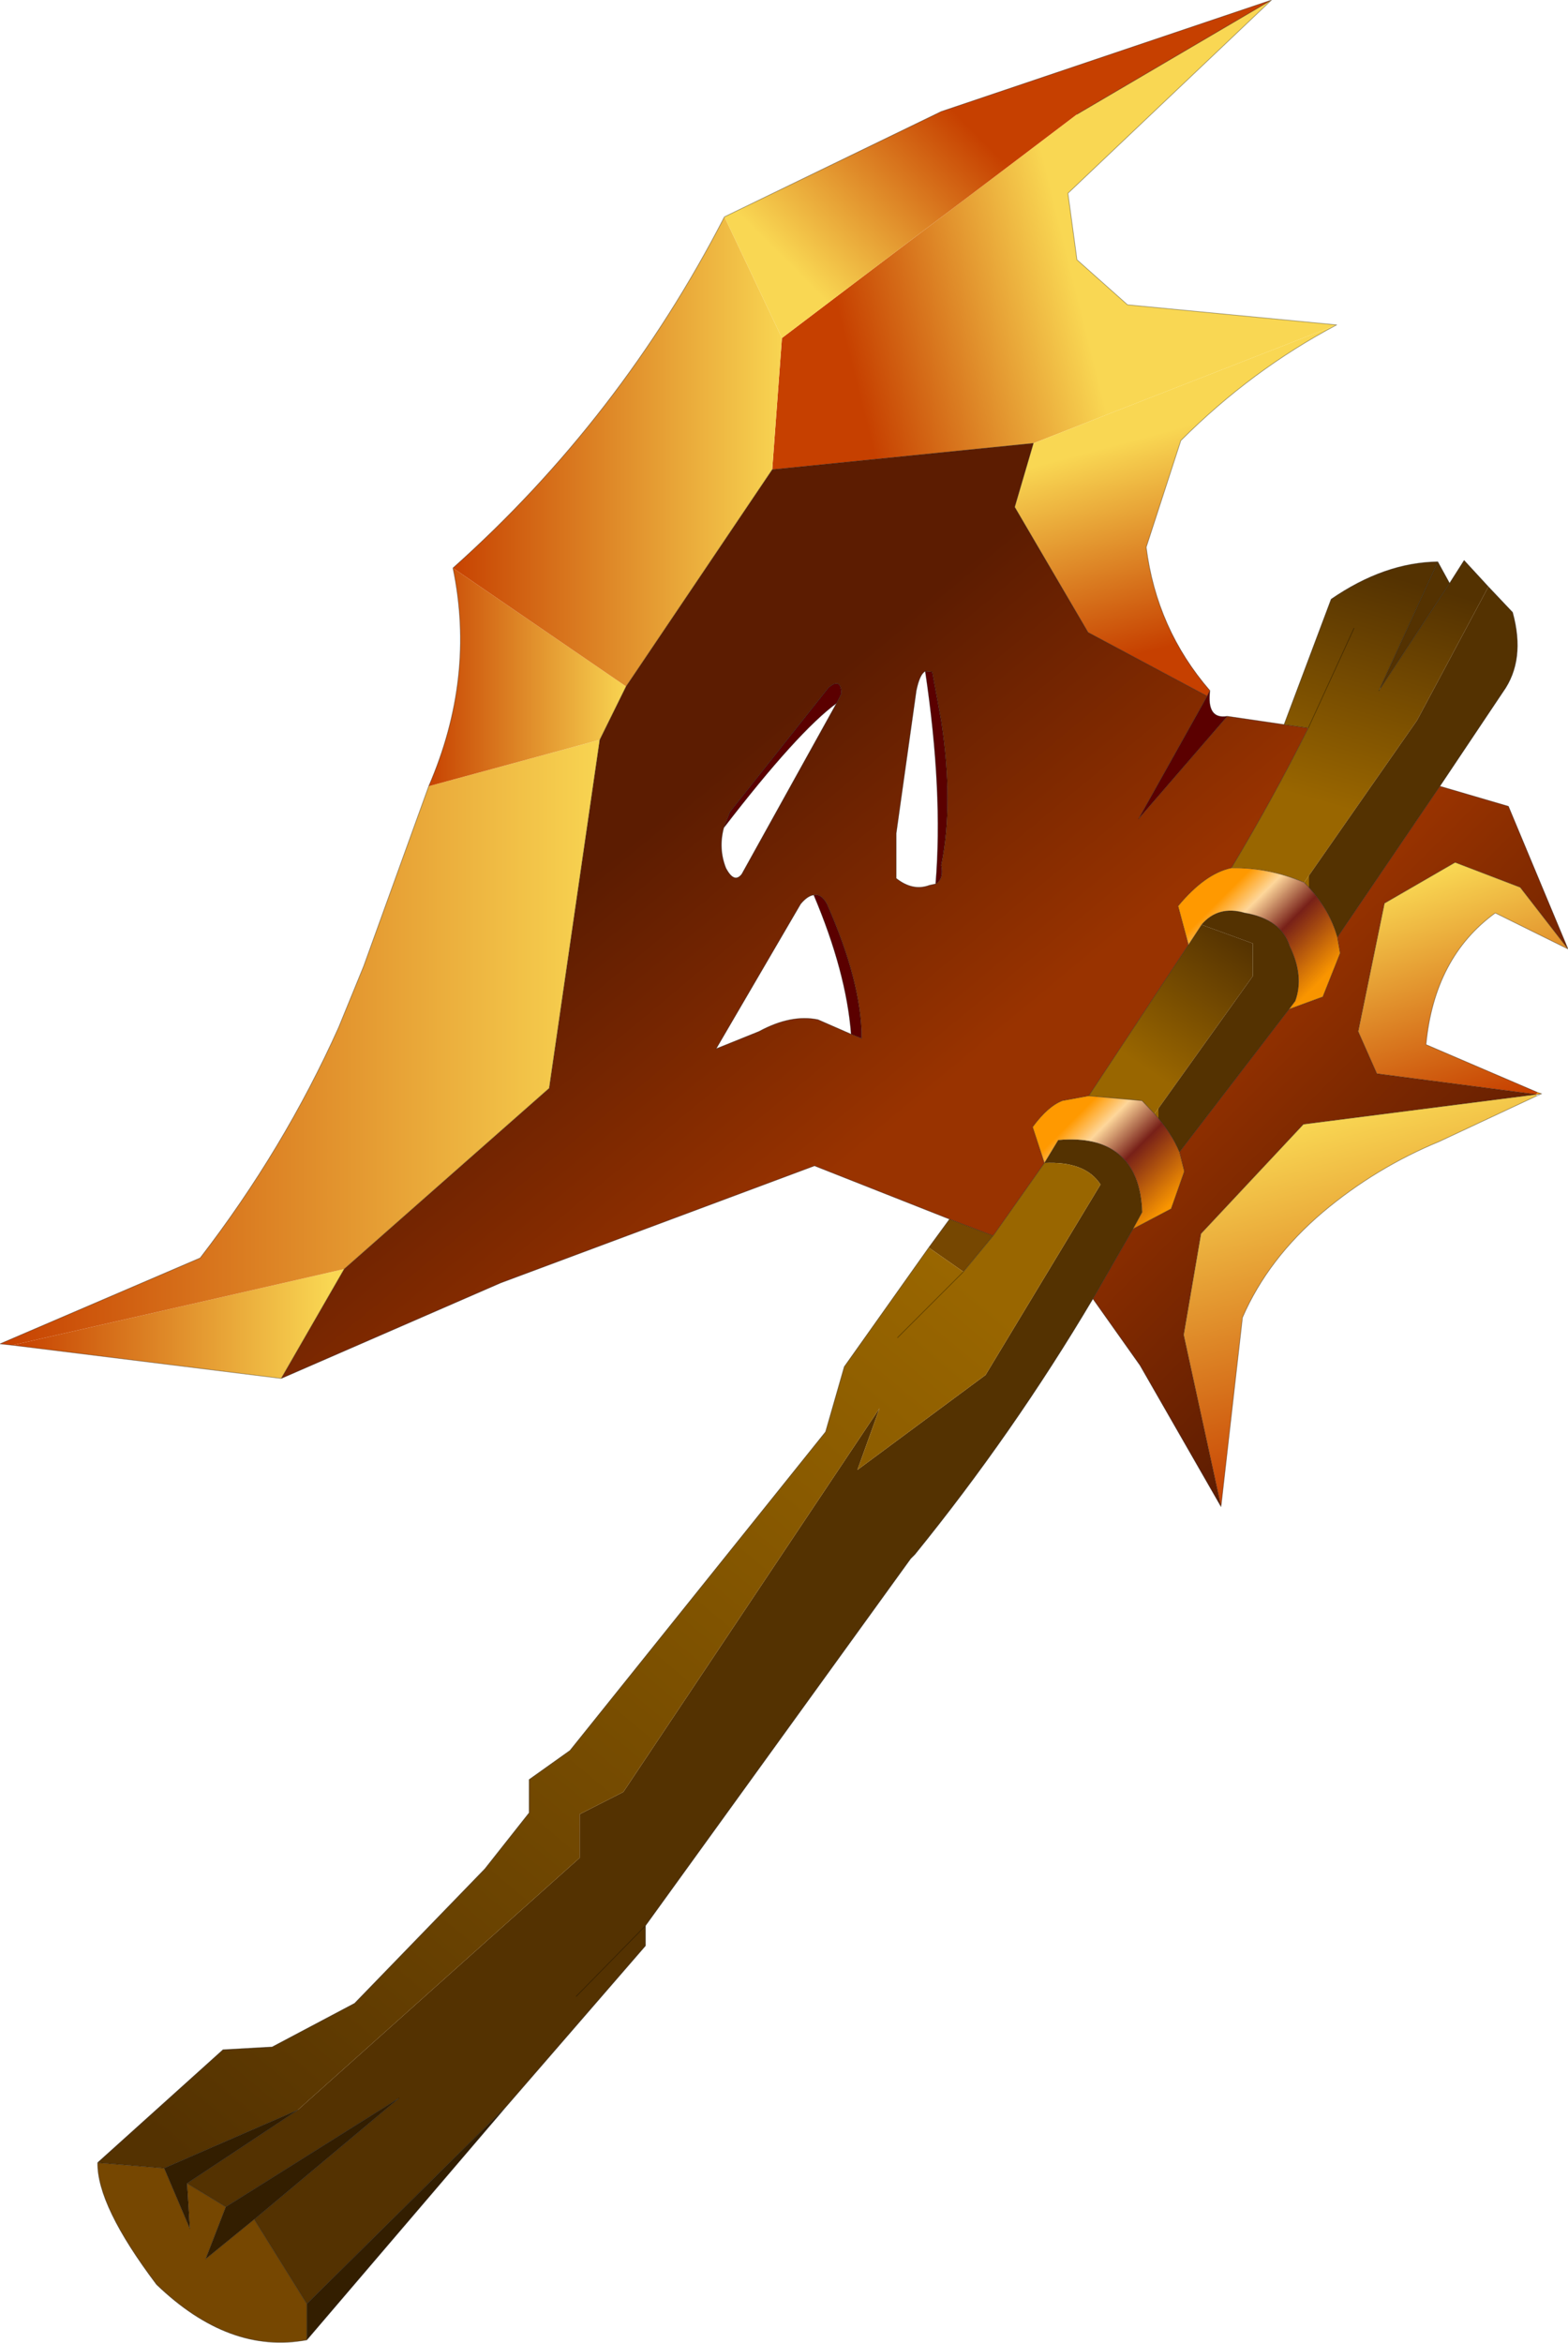 <?xml version="1.0"?>
<svg xmlns="http://www.w3.org/2000/svg" xmlns:xlink="http://www.w3.org/1999/xlink" width="113.2px" height="169.1px"><g transform="matrix(1, 0, 0, 1, -218.35, -115.9)"><use xlink:href="#object-0" width="113.2" height="169.1" transform="matrix(1, 0, 0, 1, 218.35, 115.9)"/></g><defs><g transform="matrix(1, 0, 0, 1, 56.6, 84.55)" id="object-0"><use xlink:href="#object-1" width="113.2" height="169.1" transform="matrix(1, 0, 0, 1, -56.6, -84.55)"/></g><g transform="matrix(1, 0, 0, 1, 56.6, 84.55)" id="object-1"><path fill-rule="evenodd" fill="url(#gradient-L302616871aae2fbc49030e90ca8fd1c8)" stroke="none" d="M35.2 -84.55L20.5 -70.6L21.15 -65.8L24.8 -62.55L39.9 -61.1L18 -52.55L-0.85 -50.65L-0.15 -60.15L21.15 -76.3L35.2 -84.55"/><path fill-rule="evenodd" fill="url(#gradient-L7d251a234621ff73a38c0e14ee0fde61)" stroke="none" d="M39.9 -61.1Q33.75 -57.85 28.65 -52.75L26.15 -45.05Q26.9 -39.15 30.75 -34.7L30.55 -34.3L21.95 -38.9L16.65 -47.95L18 -52.55L39.9 -61.1"/><path fill-rule="evenodd" fill="#5b0000" stroke="none" d="M30.75 -34.7Q30.5 -32.6 32 -32.85L25.6 -25.45L30.55 -34.3L30.75 -34.7M-4.35 -24.8L-3.9 -25.95L3.2 -34.9Q4.1 -35.7 4.15 -34.5L3.8 -33.8Q1 -31.75 -4.35 -24.8M10.2 -36.1L10.7 -36.05L11.35 -32.5Q12.25 -26.55 11.35 -22.1Q11.55 -21.1 10.95 -20.75Q11.5 -27.4 10.2 -36.1M2.15 -19.95Q2.7 -20.05 3.1 -19.3Q5.6 -13.65 5.6 -9.6L4.85 -9.9Q4.5 -14.4 2.15 -19.95"/><path fill-rule="evenodd" fill="url(#gradient-L78c7be0dc9b2b568eb03b6942e7345ae)" stroke="none" d="M32 -32.85L36.1 -32.25L37.85 -32Q35.3 -26.9 32.3 -21.9Q30.4 -21.5 28.45 -19.15L29.2 -16.35L22 -5.45L20.1 -5.1Q19.05 -4.7 17.95 -3.2L18.8 -0.6L15.1 4.65L11.95 3.45L2.2 -0.4L-20.45 8.05L-36.3 14.95L-31.75 7.05L-16.95 -6L-13.3 -31.15L-11.4 -35L-0.85 -50.65L18 -52.55L16.65 -47.95L21.95 -38.9L30.55 -34.3L25.6 -25.45L32 -32.85M-4.35 -24.8Q-4.75 -23.3 -4.2 -21.9Q-3.6 -20.75 -3.05 -21.45L3.8 -33.8L4.15 -34.5Q4.1 -35.7 3.2 -34.9L-3.9 -25.95L-4.35 -24.8M10.95 -20.75Q11.55 -21.1 11.35 -22.1Q12.25 -26.55 11.35 -32.5L10.7 -36.05L10.2 -36.1Q9.8 -35.9 9.55 -34.7L8.1 -24.4L8.1 -21.15Q9.3 -20.2 10.5 -20.65L10.95 -20.75M2.15 -19.95Q1.7 -19.9 1.2 -19.3L-4.9 -8.85L-1.8 -10.1Q0.5 -11.35 2.45 -10.95L4.85 -9.9L5.6 -9.6Q5.6 -13.65 3.1 -19.3Q2.7 -20.05 2.15 -19.95"/><path fill-rule="evenodd" fill="url(#gradient-L50961161cfa0fc6f919b96f0c7815f5f)" stroke="none" d="M36.1 -32.25L39.5 -41.3Q43.35 -43.95 47.2 -44L42.95 -34.7L48.05 -42.45L49.1 -44.1L50.85 -42.2L45.7 -32.55L37.55 -20.85Q34.95 -21.95 32.3 -21.9Q35.3 -26.9 37.85 -32L36.1 -32.25M41.15 -39.2L37.85 -32L41.15 -39.2"/><path fill-rule="evenodd" fill="url(#gradient-L3eeb43dac059cde0d25476331ff29275)" stroke="none" d="M47.2 -44L48.05 -42.45L42.95 -34.7L47.2 -44"/><path fill-rule="evenodd" fill="url(#gradient-L2ae29de098e5cecb6ad9a7d94d6c1d91)" stroke="none" d="M50.85 -42.2L52.6 -40.35Q53.55 -36.9 51.9 -34.6L47.35 -27.8L39.95 -16.9Q39.35 -19.05 37.55 -20.85L45.7 -32.55L50.85 -42.2"/><path fill-rule="evenodd" fill="url(#gradient-La0ec4b5532650ac8b5b7f9459493e419)" stroke="none" d="M47.35 -27.8L52.3 -26.35L56.6 -16.05L53.15 -20.5L48.45 -22.3L43.35 -19.35L41.45 -10.1L42.8 -7.05L54.3 -5.55L37.5 -3.4L30.1 4.5L28.85 11.8L31.55 24.2L25.7 14L22.3 9.2L25.2 4.15L27.95 2.7L28.9 0L28.55 -1.4L36.45 -11.7L38.9 -12.6L40.15 -15.75L39.95 -16.9L47.35 -27.8"/><path fill-rule="evenodd" fill="url(#gradient-L480c2f094ab07650fd331bffbfa55125)" stroke="none" d="M56.6 -16.05L51.35 -18.65Q46.95 -15.45 46.35 -9.15L54.4 -5.7L54.3 -5.55L42.8 -7.05L41.45 -10.1L43.35 -19.35L48.45 -22.3L53.15 -20.5L56.6 -16.05"/><path fill-rule="evenodd" fill="#ff9900" stroke="none" d="M54.4 -5.7L54.7 -5.6L54.3 -5.55L54.4 -5.7"/><path fill-rule="evenodd" fill="url(#gradient-L4d534ec002ae1ff468e726cacc7540a9)" stroke="none" d="M54.35 -5.45L47.3 -2.15Q42.7 -0.25 38.9 2.95Q34.95 6.3 33.1 10.55L31.55 24.2L28.85 11.8L30.1 4.5L37.5 -3.4L54.3 -5.55L54.35 -5.45"/><path fill-rule="evenodd" fill="url(#gradient-L8a15d520e36f6f49b5195e172825ea02)" stroke="none" d="M22.3 9.2Q16.55 18.9 9.45 27.65L9.15 27.95L-10 54.45L-10 55.9L-20.05 67.5L-34.45 81.75L-38.25 75.65L-27.8 66.9L-40.3 74.75L-43.1 73.05L-35.1 67.75L-14.75 49.55L-14.75 46.4L-11.6 44.8L6.9 17.1L5.3 21.55L14.55 14.7L22.85 0.95Q21.75 -0.75 18.8 -0.6L19.8 -2.25Q22.65 -2.5 24.15 -1.25Q25.75 0.05 25.85 2.95L25.2 4.15L22.3 9.2M-15 59.55L-10 54.45L-15 59.55"/><path fill-rule="evenodd" fill="#331e00" stroke="none" d="M-20.05 67.5L-34.45 84.35L-34.45 81.75L-20.05 67.5M-35.1 67.75L-43.1 73.05L-42.9 76.3L-44.75 71.95L-35.1 67.75M-40.3 74.75L-27.8 66.9L-38.25 75.65L-41.75 78.5L-40.3 74.75"/><path fill-rule="evenodd" fill="#764701" stroke="none" d="M-34.45 84.35Q-40.05 85.4 -45.3 80.35Q-49.6 74.65 -49.55 71.55L-44.75 71.95L-42.9 76.3L-43.1 73.05L-40.3 74.75L-41.75 78.5L-38.25 75.65L-34.45 81.75L-34.45 84.35M10.45 5.5L11.95 3.45L15.1 4.65L12.95 7.25L10.45 5.5"/><path fill-rule="evenodd" fill="url(#gradient-L1f3ea2cec070cfda389843a8be853715)" stroke="none" d="M-49.55 71.55L-40.5 63.4L-36.95 63.2L-31 60.05L-21.6 50.35L-18.4 46.3L-18.4 43.9L-15.45 41.8L3 18.8L4.35 14.1L10.45 5.5L12.95 7.25L8.2 12L12.95 7.25L15.1 4.65L18.8 -0.6Q21.75 -0.75 22.85 0.95L14.55 14.7L5.3 21.55L6.9 17.1L-11.6 44.8L-14.75 46.4L-14.75 49.55L-35.1 67.75L-44.75 71.95L-49.55 71.55"/><path fill-rule="evenodd" fill="url(#gradient-L08366e22bfb2fb8ed92a2508e8fed529)" stroke="none" d="M-36.3 14.95L-55.7 12.55L-31.75 7.05L-36.3 14.95"/><path fill-rule="evenodd" fill="url(#gradient-L457c519316497971d58baa022eca86b0)" stroke="none" d="M-55.7 12.55L-56.6 12.45L-42.15 6.25Q-36.1 -1.6 -32.15 -10.4L-30.35 -14.8L-25.65 -27.8L-13.3 -31.15L-16.95 -6L-31.75 7.05L-55.7 12.55"/><path fill-rule="evenodd" fill="url(#gradient-Ladc80a7ec206409d958076763a072d6a)" stroke="none" d="M-25.65 -27.8Q-22.25 -35.65 -23.9 -43.55L-11.4 -35L-13.3 -31.15L-25.65 -27.8"/><path fill-rule="evenodd" fill="url(#gradient-Lec000b61e7a753c0b2e8d8576ac21633)" stroke="none" d="M-23.9 -43.55Q-11.8 -54.35 -4.3 -68.9L-0.15 -60.15L-0.85 -50.65L-11.4 -35L-23.9 -43.55"/><path fill-rule="evenodd" fill="url(#gradient-L7fd3661fa037d04040b7ba68d61ba8b4)" stroke="none" d="M-4.3 -68.9L11.35 -76.5L35.2 -84.55L21.15 -76.3L-0.15 -60.15L-4.3 -68.9"/><path fill-rule="evenodd" fill="url(#gradient-L56cfae001bb5a50db33b1eb19805e7fa)" stroke="none" d="M18.8 -0.6L17.95 -3.2Q19.05 -4.7 20.1 -5.1L22 -5.45L25.85 -5.1L26.75 -4.15Q28 -2.75 28.55 -1.4L28.9 0L27.95 2.7L25.2 4.15L25.85 2.95Q25.75 0.05 24.15 -1.25Q22.65 -2.5 19.8 -2.25L18.8 -0.6"/><path fill-rule="evenodd" fill="url(#gradient-Lce7521cde11c813b9e1a5e3531a749f6)" stroke="none" d="M22 -5.45L29.2 -16.35L30.15 -17.8L33.85 -16.45L33.85 -14.1L26.75 -4.15L25.85 -5.1L22 -5.45"/><path fill-rule="evenodd" fill="url(#gradient-L370448d0527525fff08061497523c542)" stroke="none" d="M29.2 -16.35L28.45 -19.15Q30.4 -21.5 32.3 -21.9Q34.95 -21.95 37.55 -20.85Q39.35 -19.05 39.95 -16.9L40.15 -15.75L38.9 -12.6L36.45 -11.7L36.9 -12.3Q37.55 -14.1 36.5 -16.25Q35.9 -18.2 33.25 -18.65Q31.35 -19.2 30.15 -17.8L29.2 -16.35"/><path fill-rule="evenodd" fill="url(#gradient-L1025b93afac43e1aa7c2c0bb65e5c55d)" stroke="none" d="M26.75 -4.15L33.85 -14.1L33.85 -16.45L30.15 -17.8Q31.35 -19.2 33.25 -18.65Q35.9 -18.2 36.5 -16.25Q37.55 -14.1 36.9 -12.3L36.45 -11.7L28.55 -1.4Q28 -2.75 26.75 -4.15"/><path fill="none" stroke="#000000" stroke-opacity="0.361" stroke-width="0.05" stroke-linecap="round" stroke-linejoin="round" d="M35.2 -84.55L20.5 -70.6L21.15 -65.8L24.8 -62.55L39.9 -61.1Q33.75 -57.85 28.65 -52.75L26.15 -45.05Q26.9 -39.15 30.75 -34.7Q30.5 -32.6 32 -32.85L36.1 -32.25L39.5 -41.3Q43.35 -43.95 47.2 -44L48.05 -42.45L49.1 -44.1L50.85 -42.2L52.6 -40.35Q53.55 -36.9 51.9 -34.6L47.35 -27.8L52.3 -26.35L56.6 -16.05L51.35 -18.65Q46.95 -15.45 46.35 -9.15L54.4 -5.7L54.7 -5.6L54.35 -5.45L47.3 -2.15Q42.7 -0.25 38.9 2.95Q34.95 6.3 33.1 10.55L31.55 24.2L25.7 14L22.3 9.2Q16.55 18.9 9.45 27.65L9.15 27.95L-10 54.45L-10 55.9L-20.05 67.5L-34.45 84.35Q-40.05 85.4 -45.3 80.35Q-49.6 74.65 -49.55 71.55L-40.5 63.4L-36.95 63.2L-31 60.05L-21.6 50.35L-18.4 46.3L-18.4 43.9L-15.45 41.8L3 18.8L4.35 14.1L10.45 5.5L11.95 3.45L2.2 -0.4L-20.45 8.05L-36.3 14.95L-55.7 12.55L-56.6 12.45L-42.15 6.25Q-36.1 -1.6 -32.15 -10.4L-30.35 -14.8L-25.65 -27.8Q-22.25 -35.65 -23.9 -43.55Q-11.8 -54.35 -4.3 -68.9L11.35 -76.5L35.2 -84.55L21.15 -76.3M-0.85 -50.65L18 -52.55L16.65 -47.95L21.95 -38.9L30.55 -34.3L25.6 -25.45L32 -32.85M-11.4 -35L-13.3 -31.15L-16.95 -6L-31.75 7.05L-36.3 14.95M3.8 -33.8L-3.05 -21.45Q-3.6 -20.75 -4.2 -21.9Q-4.75 -23.3 -4.35 -24.8L-3.9 -25.95L3.2 -34.9Q4.1 -35.7 4.15 -34.5L3.8 -33.8Q1 -31.75 -4.35 -24.8M10.2 -36.1L10.7 -36.05L11.35 -32.5Q12.25 -26.55 11.35 -22.1Q11.55 -21.1 10.95 -20.75L10.5 -20.65Q9.3 -20.2 8.1 -21.15L8.1 -24.4L9.55 -34.7Q9.8 -35.9 10.2 -36.1Q11.5 -27.4 10.95 -20.75M-11.4 -35L-0.85 -50.65M15.1 4.65L11.95 3.45M4.85 -9.9L2.45 -10.95Q0.5 -11.35 -1.8 -10.1L-4.9 -8.85L1.2 -19.3Q1.7 -19.9 2.15 -19.95Q2.7 -20.05 3.1 -19.3Q5.6 -13.65 5.6 -9.6L4.85 -9.9Q4.5 -14.4 2.15 -19.95M-35.1 67.75L-43.1 73.05L-40.3 74.75L-27.8 66.9L-38.25 75.65L-34.45 81.75L-20.05 67.5M8.2 12L12.95 7.25L15.1 4.65L18.8 -0.6L17.95 -3.2Q19.05 -4.7 20.1 -5.1L22 -5.45L29.2 -16.35L28.45 -19.15Q30.4 -21.5 32.3 -21.9Q35.3 -26.9 37.85 -32L36.1 -32.25M30.55 -34.3L30.75 -34.7M48.05 -42.45L42.95 -34.7L47.2 -44M37.85 -32L41.15 -39.2M54.3 -5.55L42.8 -7.05L41.45 -10.1L43.35 -19.35L48.45 -22.3L53.15 -20.5L56.6 -16.05M37.55 -20.85Q34.95 -21.95 32.3 -21.9M36.45 -11.7L38.9 -12.6L40.15 -15.75L39.95 -16.9Q39.35 -19.05 37.55 -20.85M54.7 -5.6L54.3 -5.55L37.5 -3.4L30.1 4.5L28.85 11.8L31.55 24.2M30.15 -17.8L29.2 -16.35M30.15 -17.8Q31.35 -19.2 33.25 -18.65Q35.9 -18.2 36.5 -16.25Q37.55 -14.1 36.9 -12.3L36.45 -11.7L28.55 -1.4L28.9 0L27.95 2.7L25.2 4.15L22.3 9.2M26.75 -4.15L25.85 -5.1L22 -5.45M18.8 -0.6L19.8 -2.25Q22.65 -2.5 24.15 -1.25Q25.75 0.05 25.85 2.95L25.2 4.15M28.55 -1.4Q28 -2.75 26.75 -4.15M39.95 -16.9L47.35 -27.8M-10 54.45L-15 59.55M-49.55 71.55L-44.75 71.95L-35.1 67.75M-38.25 75.65L-41.75 78.5L-40.3 74.75M-44.75 71.95L-42.9 76.3L-43.1 73.05M-34.45 81.75L-34.45 84.35"/></g><linearGradient gradientTransform="matrix(0.01, -0.003, 0.004, 0.016, 12.05, -64.7)" gradientUnits="userSpaceOnUse" spreadMethod="pad" id="gradient-L302616871aae2fbc49030e90ca8fd1c8" x1="-819.2" x2="819.2"><stop offset="0" stop-color="#c64000" stop-opacity="1"/><stop offset="1" stop-color="#f9d753" stop-opacity="1"/></linearGradient><linearGradient gradientTransform="matrix(-0.002, -0.009, 0.015, -0.004, 30.45, -46.4)" gradientUnits="userSpaceOnUse" spreadMethod="pad" id="gradient-L7d251a234621ff73a38c0e14ee0fde61" x1="-819.2" x2="819.2"><stop offset="0" stop-color="#c64000" stop-opacity="1"/><stop offset="1" stop-color="#f9d753" stop-opacity="1"/></linearGradient><linearGradient gradientTransform="matrix(-0.011, -0.013, 0.041, -0.034, -2.6, -12.6)" gradientUnits="userSpaceOnUse" spreadMethod="pad" id="gradient-L78c7be0dc9b2b568eb03b6942e7345ae" x1="-819.2" x2="819.2"><stop offset="0" stop-color="#993300" stop-opacity="1"/><stop offset="1" stop-color="#5c1c01" stop-opacity="1"/></linearGradient><linearGradient gradientTransform="matrix(0.003, -0.01, 0.007, 0.002, 42.2, -34.55)" gradientUnits="userSpaceOnUse" spreadMethod="pad" id="gradient-L50961161cfa0fc6f919b96f0c7815f5f" x1="-819.2" x2="819.2"><stop offset="0" stop-color="#996600" stop-opacity="1"/><stop offset="1" stop-color="#543201" stop-opacity="1"/></linearGradient><linearGradient gradientTransform="matrix(0.003, 0, 0, 0.006, 45.5, -39.35)" gradientUnits="userSpaceOnUse" spreadMethod="pad" id="gradient-L3eeb43dac059cde0d25476331ff29275" x1="-819.2" x2="819.2"><stop offset="0" stop-color="#996600" stop-opacity="1"/><stop offset="0" stop-color="#543201" stop-opacity="1"/><stop offset="1" stop-color="#543201" stop-opacity="1"/></linearGradient><linearGradient gradientTransform="matrix(0.009, 0, 0, 0.015, 45.25, -29.55)" gradientUnits="userSpaceOnUse" spreadMethod="pad" id="gradient-L2ae29de098e5cecb6ad9a7d94d6c1d91" x1="-819.2" x2="819.2"><stop offset="0" stop-color="#996600" stop-opacity="1"/><stop offset="0" stop-color="#543201" stop-opacity="1"/><stop offset="1" stop-color="#543201" stop-opacity="1"/></linearGradient><linearGradient gradientTransform="matrix(0.011, 0.011, -0.022, 0.022, 40.3, -2.7)" gradientUnits="userSpaceOnUse" spreadMethod="pad" id="gradient-La0ec4b5532650ac8b5b7f9459493e419" x1="-819.2" x2="819.2"><stop offset="0" stop-color="#993300" stop-opacity="1"/><stop offset="1" stop-color="#5c1c01" stop-opacity="1"/></linearGradient><linearGradient gradientTransform="matrix(-0.003, -0.01, 0.009, -0.003, 49, -13.25)" gradientUnits="userSpaceOnUse" spreadMethod="pad" id="gradient-L480c2f094ab07650fd331bffbfa55125" x1="-819.2" x2="819.2"><stop offset="0" stop-color="#c64000" stop-opacity="1"/><stop offset="1" stop-color="#f9d753" stop-opacity="1"/></linearGradient><linearGradient gradientTransform="matrix(-0.004, -0.015, 0.018, -0.005, 42.65, 8.3)" gradientUnits="userSpaceOnUse" spreadMethod="pad" id="gradient-L4d534ec002ae1ff468e726cacc7540a9" x1="-819.2" x2="819.2"><stop offset="0" stop-color="#c64000" stop-opacity="1"/><stop offset="1" stop-color="#f9d753" stop-opacity="1"/></linearGradient><linearGradient gradientTransform="matrix(0.042, 0, 0, 0.051, -8.65, 39.7)" gradientUnits="userSpaceOnUse" spreadMethod="pad" id="gradient-L8a15d520e36f6f49b5195e172825ea02" x1="-819.2" x2="819.2"><stop offset="0" stop-color="#996600" stop-opacity="1"/><stop offset="0" stop-color="#543201" stop-opacity="1"/><stop offset="1" stop-color="#543201" stop-opacity="1"/></linearGradient><linearGradient gradientTransform="matrix(-0.034, 0.039, -0.006, -0.005, -14.55, 40)" gradientUnits="userSpaceOnUse" spreadMethod="pad" id="gradient-L1f3ea2cec070cfda389843a8be853715" x1="-819.2" x2="819.2"><stop offset="0" stop-color="#996600" stop-opacity="1"/><stop offset="1" stop-color="#543201" stop-opacity="1"/></linearGradient><linearGradient gradientTransform="matrix(0.014, 0, 0, 0.004, -44.25, 11.9)" gradientUnits="userSpaceOnUse" spreadMethod="pad" id="gradient-L08366e22bfb2fb8ed92a2508e8fed529" x1="-819.2" x2="819.2"><stop offset="0" stop-color="#c64000" stop-opacity="1"/><stop offset="1" stop-color="#f9d753" stop-opacity="1"/></linearGradient><linearGradient gradientTransform="matrix(0.027, 0, 0, 0.027, -34.7, -9.3)" gradientUnits="userSpaceOnUse" spreadMethod="pad" id="gradient-L457c519316497971d58baa022eca86b0" x1="-819.2" x2="819.2"><stop offset="0" stop-color="#c64000" stop-opacity="1"/><stop offset="1" stop-color="#f9d753" stop-opacity="1"/></linearGradient><linearGradient gradientTransform="matrix(0.009, 0, 0, 0.01, -18.55, -35.7)" gradientUnits="userSpaceOnUse" spreadMethod="pad" id="gradient-Ladc80a7ec206409d958076763a072d6a" x1="-819.2" x2="819.2"><stop offset="0" stop-color="#c64000" stop-opacity="1"/><stop offset="1" stop-color="#f9d753" stop-opacity="1"/></linearGradient><linearGradient gradientTransform="matrix(0.015, 0, 0, 0.021, -12.05, -51.95)" gradientUnits="userSpaceOnUse" spreadMethod="pad" id="gradient-Lec000b61e7a753c0b2e8d8576ac21633" x1="-819.2" x2="819.2"><stop offset="0" stop-color="#c64000" stop-opacity="1"/><stop offset="1" stop-color="#f9d753" stop-opacity="1"/></linearGradient><linearGradient gradientTransform="matrix(-0.007, 0.007, -0.007, -0.007, 8.05, -69.25)" gradientUnits="userSpaceOnUse" spreadMethod="pad" id="gradient-L7fd3661fa037d04040b7ba68d61ba8b4" x1="-819.2" x2="819.2"><stop offset="0" stop-color="#c64000" stop-opacity="1"/><stop offset="1" stop-color="#f9d753" stop-opacity="1"/></linearGradient><linearGradient gradientTransform="matrix(0.004, 0.004, -0.004, 0.004, 24.45, -0.75)" gradientUnits="userSpaceOnUse" spreadMethod="pad" id="gradient-L56cfae001bb5a50db33b1eb19805e7fa" x1="-819.2" x2="819.2"><stop offset="0" stop-color="#ff9900" stop-opacity="1"/><stop offset="0.204" stop-color="#fed69a" stop-opacity="1"/><stop offset="0.51" stop-color="#782118" stop-opacity="1"/><stop offset="1" stop-color="#f99500" stop-opacity="1"/></linearGradient><linearGradient gradientTransform="matrix(0.004, -0.006, 0.003, 0.002, 29.4, -12.35)" gradientUnits="userSpaceOnUse" spreadMethod="pad" id="gradient-Lce7521cde11c813b9e1a5e3531a749f6" x1="-819.2" x2="819.2"><stop offset="0" stop-color="#996600" stop-opacity="1"/><stop offset="1" stop-color="#543201" stop-opacity="1"/></linearGradient><linearGradient gradientTransform="matrix(0.004, 0.004, -0.004, 0.004, 35.2, -16.8)" gradientUnits="userSpaceOnUse" spreadMethod="pad" id="gradient-L370448d0527525fff08061497523c542" x1="-819.2" x2="819.2"><stop offset="0" stop-color="#ff9900" stop-opacity="1"/><stop offset="0.204" stop-color="#fed69a" stop-opacity="1"/><stop offset="0.51" stop-color="#782118" stop-opacity="1"/><stop offset="1" stop-color="#f99500" stop-opacity="1"/></linearGradient><linearGradient gradientTransform="matrix(0.006, 0, 0, 0.011, 31.95, -10.1)" gradientUnits="userSpaceOnUse" spreadMethod="pad" id="gradient-L1025b93afac43e1aa7c2c0bb65e5c55d" x1="-819.2" x2="819.2"><stop offset="0" stop-color="#996600" stop-opacity="1"/><stop offset="0" stop-color="#543201" stop-opacity="1"/><stop offset="1" stop-color="#543201" stop-opacity="1"/></linearGradient></defs></svg>
